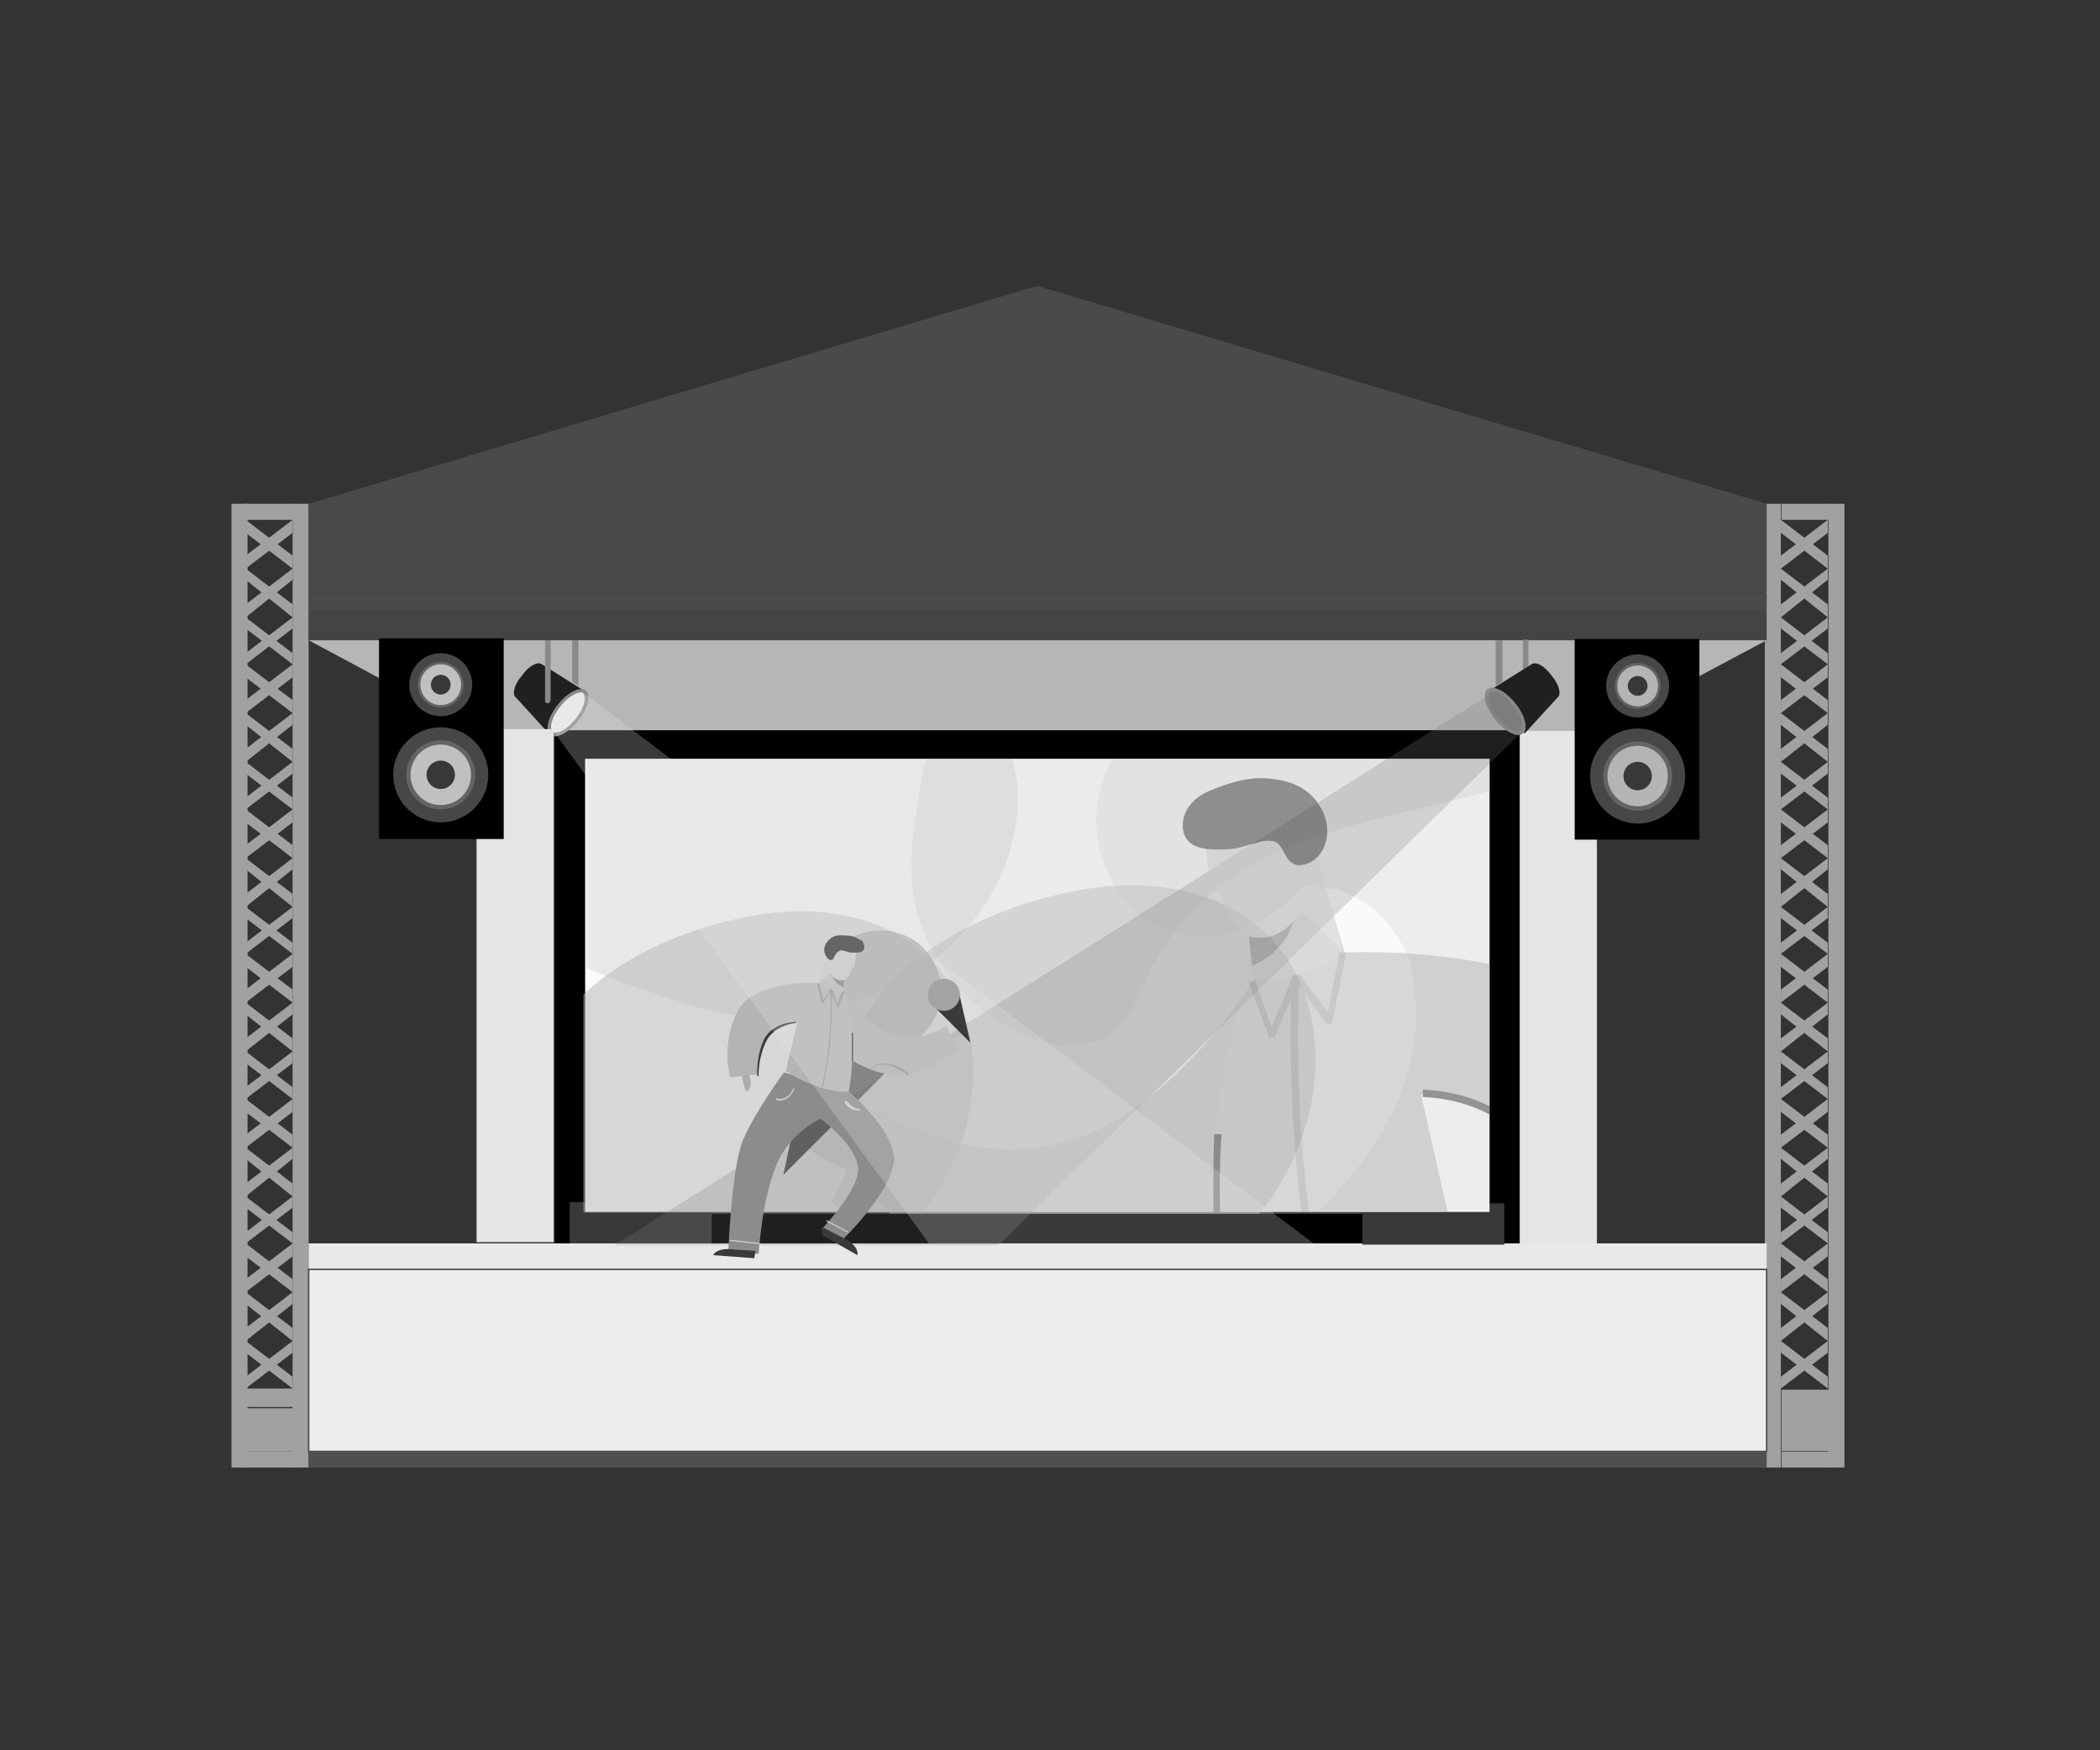 <?xml version="1.0" encoding="utf-8"?>
<!-- Generator: Adobe Illustrator 21.0.0, SVG Export Plug-In . SVG Version: 6.00 Build 0)  -->
<svg version="1.1" id="Layer_1" xmlns="http://www.w3.org/2000/svg" xmlns:xlink="http://www.w3.org/1999/xlink" x="0px" y="0px"
	 viewBox="0 0 340.2 283.5" style="enable-background:new 0 0 340.2 283.5;" xml:space="preserve">
<rect x="0" y="0" width="340.2" height="283.5" fill="#333333" stroke="none"/>
<style type="text/css">
	.st0{fill:#B6B6B6;}
	.st1{fill:#474747;}
	.st2{fill:#A1A1A1;}
	.st3{fill:#383838;}
	.st4{fill:#202020;}
	.st5{fill:#898989;}
	.st6{fill:#E9E9E9;}
	.st7{fill:#4A4A4A;}
	.st8{fill:#444444;}
	.st9{fill:#4F4F4F;}
	.st10{fill:#E5E5E5;}
	.st11{fill:#FAFAFA;}
	.st12{opacity:0.5;fill:#B4B4B4;enable-background:new    ;}
	.st13{opacity:0.5;fill:#BDBDBD;enable-background:new    ;}
	.st14{opacity:0.25;fill:#B4B4B4;enable-background:new    ;}
	.st15{opacity:0.25;fill:#CBCBCB;enable-background:new    ;}
	.st16{opacity:0.25;fill:#C3C3C3;enable-background:new    ;}
	.st17{fill:#7D7D7D;}
	.st18{opacity:0.25;fill:#7D7D7D;enable-background:new    ;}
	.st19{opacity:0.5;enable-background:new    ;}
	.st20{clip-path:url(#SVGID_2_);}
	.st21{fill:#8C8C8C;}
	.st22{fill:#ACACAC;}
	.st23{fill:#B0B0B0;}
	.st24{fill:#3A3A3A;}
	.st25{fill:#BBBBBB;}
	.st26{fill:#868686;}
	.st27{fill:#C8C8C8;}
	.st28{fill:#B4B4B4;}
	.st29{fill:#959595;}
	.st30{fill:#C9C9C9;}
	.st31{fill:#646464;}
	.st32{fill:#C0C0C0;}
	.st33{fill:#EDEDED;stroke:#4F4F4F;stroke-width:0.25;stroke-miterlimit:10;}
	.st34{opacity:0.25;fill:#E9E9E9;enable-background:new    ;}
</style>
<g>
	<polygon class="st0" points="168,103.7 50,103.7 77.2,118.3 168,118.3 258.8,118.3 286.2,103.7 	"/>
	<polygon points="168,118.3 89.9,118.3 89.9,201.4 168,201.4 246.2,201.4 246.2,118.3 	"/>
	<polygon class="st1" points="168,123.4 94.8,123.4 94.8,196.6 168,196.6 241.3,196.6 241.3,123.4 	"/>
	<g>
		<rect x="37.5" y="81.6" class="st2" width="2.6" height="156.1"/>
		<rect x="47.4" y="81.6" class="st2" width="2.6" height="156.1"/>
		<rect x="39.8" y="235.1" class="st2" width="7.7" height="2.6"/>
		<rect x="39.8" y="224.9" class="st2" width="7.7" height="3"/>
		<rect x="39.8" y="81.6" class="st2" width="7.7" height="2.6"/>
		<rect x="39.8" y="228.1" class="st2" width="7.7" height="7"/>
		<polygon class="st2" points="39.8,84.2 47.4,90 47.4,92.1 39.8,86.3 		"/>
		<polygon class="st2" points="47.4,84.2 39.8,90 39.8,92.1 47.4,86.3 		"/>
		<polygon class="st2" points="39.8,92.1 47.4,97.9 47.4,100 39.8,93.9 		"/>
		<polygon class="st2" points="47.4,92.1 39.8,97.9 39.8,100 47.4,93.9 		"/>
		<polygon class="st2" points="39.8,100 47.4,105.8 47.4,107.6 39.8,101.8 		"/>
		<polygon class="st2" points="47.4,100 39.8,105.8 39.8,107.6 47.4,101.8 		"/>
		<polygon class="st2" points="39.8,107.6 47.4,113.4 47.4,115.5 39.8,109.7 		"/>
		<polygon class="st2" points="47.4,107.6 39.8,113.4 39.8,115.5 47.4,109.7 		"/>
		<polygon class="st2" points="39.8,115.5 47.4,121.3 47.4,123.4 39.8,117.4 		"/>
		<polygon class="st2" points="47.4,115.5 39.8,121.3 39.8,123.4 47.4,117.4 		"/>
		<polygon class="st2" points="39.8,123.4 47.4,129.2 47.4,131.1 39.8,125.3 		"/>
		<polygon class="st2" points="47.4,123.4 39.8,129.2 39.8,131.1 47.4,125.3 		"/>
		<polygon class="st2" points="39.8,131.1 47.4,136.9 47.4,139 39.8,133.2 		"/>
		<polygon class="st2" points="47.4,131.1 39.8,136.9 39.8,139 47.4,133.2 		"/>
		<polygon class="st2" points="39.8,139 47.4,144.8 47.4,146.9 39.8,140.8 		"/>
		<polygon class="st2" points="47.4,139 39.8,144.8 39.8,146.9 47.4,140.8 		"/>
		<polygon class="st2" points="39.8,146.9 47.4,152.7 47.4,154.5 39.8,148.7 		"/>
		<polygon class="st2" points="47.4,146.9 39.8,152.7 39.8,154.5 47.4,148.7 		"/>
		<polygon class="st2" points="39.8,154.5 47.4,160.3 47.4,162.4 39.8,156.6 		"/>
		<polygon class="st2" points="47.4,154.5 39.8,160.3 39.8,162.4 47.4,156.6 		"/>
		<polygon class="st2" points="39.8,162.4 47.4,168.2 47.4,170.3 39.8,164.3 		"/>
		<polygon class="st2" points="47.4,162.4 39.8,168.2 39.8,170.3 47.4,164.3 		"/>
		<polygon class="st2" points="39.8,170.3 47.4,176.1 47.4,178 39.8,172.2 		"/>
		<polygon class="st2" points="47.4,170.3 39.8,176.1 39.8,178 47.4,172.2 		"/>
		<polygon class="st2" points="39.8,178 47.4,183.8 47.4,185.9 39.8,180.1 		"/>
		<polygon class="st2" points="47.4,178 39.8,183.8 39.8,185.9 47.4,180.1 		"/>
		<polygon class="st2" points="39.8,185.9 47.4,191.7 47.4,193.8 39.8,187.7 		"/>
		<polygon class="st2" points="47.4,185.9 39.8,191.7 39.8,193.8 47.4,187.7 		"/>
		<polygon class="st2" points="39.8,193.8 47.4,199.6 47.4,201.4 39.8,195.6 		"/>
		<polygon class="st2" points="47.4,193.8 39.8,199.6 39.8,201.4 47.4,195.6 		"/>
		<polygon class="st2" points="39.8,201.4 47.4,207.2 47.4,209.3 39.8,203.5 		"/>
		<polygon class="st2" points="47.4,201.4 39.8,207.2 39.8,209.3 47.4,203.5 		"/>
		<polygon class="st2" points="39.8,209.3 47.4,215.1 47.4,217.2 39.8,211.2 		"/>
		<polygon class="st2" points="47.4,209.3 39.8,215.1 39.8,217.2 47.4,211.2 		"/>
		<polygon class="st2" points="39.8,217.2 47.4,223 47.4,224.9 39.8,219.1 		"/>
		<polygon class="st2" points="47.4,217.2 39.8,223 39.8,224.9 47.4,219.1 		"/>
	</g>
	<rect x="92.3" y="194.7" class="st3" width="23" height="6.7"/>
	<rect x="97.6" y="192.4" class="st3" width="12.5" height="2.3"/>
	<path class="st4" d="M87.8,107.6c-0.7-0.5-2.1,0.2-3.3,1.9c-1.2,1.4-1.6,3-0.9,3.5l5.3,5.8l5.6-7L87.8,107.6z"/>
	<ellipse transform="matrix(0.623 -0.782 0.782 0.623 -55.551 115.49)" class="st5" cx="92" cy="115.4" rx="4.6" ry="2.1"/>
	<ellipse transform="matrix(0.623 -0.782 0.782 0.623 -55.552 115.49)" class="st6" cx="92" cy="115.4" rx="3.9" ry="1.6"/>
	<path class="st5" d="M88.8,113.9L88.8,113.9c-0.5,0-0.5-0.2-0.5-0.5v-9.8h0.9v9.5C89.2,113.7,89,113.9,88.8,113.9z"/>
	<polygon class="st5" points="93.7,111.1 93.7,103.7 92.7,103.7 92.7,110.4 	"/>
	<g>
		<rect x="296.2" y="81.6" class="st2" width="2.6" height="156.1"/>
		<rect x="285.9" y="81.6" class="st2" width="2.6" height="156.1"/>
		<rect x="288.6" y="235.1" class="st2" width="7.7" height="2.6"/>
		<rect x="288.6" y="225.1" class="st2" width="7.7" height="3"/>
		<rect x="288.6" y="81.6" class="st2" width="7.7" height="2.6"/>
		<rect x="288.6" y="228" class="st2" width="7.7" height="7"/>
		<polygon class="st2" points="296.1,84.2 288.5,90 288.5,92.1 296.1,86.3 		"/>
		<polygon class="st2" points="288.5,84.2 296.1,90 296.1,92.1 288.5,86.3 		"/>
		<polygon class="st2" points="296.1,92.1 288.5,97.9 288.5,100 296.1,93.9 		"/>
		<polygon class="st2" points="288.5,92.1 296.1,97.9 296.1,100 288.5,93.9 		"/>
		<polygon class="st2" points="296.1,100 288.5,105.8 288.5,107.6 296.1,101.8 		"/>
		<polygon class="st2" points="288.5,100 296.1,105.8 296.1,107.6 288.5,101.8 		"/>
		<polygon class="st2" points="296.1,107.6 288.5,113.4 288.5,115.5 296.1,109.7 		"/>
		<polygon class="st2" points="288.5,107.6 296.1,113.4 296.1,115.5 288.5,109.7 		"/>
		<polygon class="st2" points="296.1,115.5 288.5,121.3 288.5,123.4 296.1,117.4 		"/>
		<polygon class="st2" points="288.5,115.5 296.1,121.3 296.1,123.4 288.5,117.4 		"/>
		<polygon class="st2" points="296.1,123.4 288.5,129.2 288.5,131.1 296.1,125.3 		"/>
		<polygon class="st2" points="288.5,123.4 296.1,129.2 296.1,131.1 288.5,125.3 		"/>
		<polygon class="st2" points="296.1,131.1 288.5,136.9 288.5,139 296.1,133.2 		"/>
		<polygon class="st2" points="288.5,131.1 296.1,136.9 296.1,139 288.5,133.2 		"/>
		<polygon class="st2" points="296.1,139 288.5,144.8 288.5,146.9 296.1,140.8 		"/>
		<polygon class="st2" points="288.5,139 296.1,144.8 296.1,146.9 288.5,140.8 		"/>
		<polygon class="st2" points="296.1,146.9 288.5,152.7 288.5,154.5 296.1,148.7 		"/>
		<polygon class="st2" points="288.5,146.9 296.1,152.7 296.1,154.5 288.5,148.7 		"/>
		<polygon class="st2" points="296.1,154.5 288.5,160.3 288.5,162.4 296.1,156.6 		"/>
		<polygon class="st2" points="288.5,154.5 296.1,160.3 296.1,162.4 288.5,156.6 		"/>
		<polygon class="st2" points="296.1,162.4 288.5,168.2 288.5,170.3 296.1,164.3 		"/>
		<polygon class="st2" points="288.5,162.4 296.1,168.2 296.1,170.3 288.5,164.3 		"/>
		<polygon class="st2" points="296.1,170.3 288.5,176.1 288.5,178 296.1,172.2 		"/>
		<polygon class="st2" points="288.5,170.3 296.1,176.1 296.1,178 288.5,172.2 		"/>
		<polygon class="st2" points="296.1,178 288.5,183.8 288.5,185.9 296.1,180.1 		"/>
		<polygon class="st2" points="288.5,178 296.1,183.8 296.1,185.9 288.5,180.1 		"/>
		<polygon class="st2" points="296.1,185.9 288.5,191.7 288.5,193.8 296.1,187.7 		"/>
		<polygon class="st2" points="288.5,185.9 296.1,191.7 296.1,193.8 288.5,187.7 		"/>
		<polygon class="st2" points="296.1,193.8 288.5,199.6 288.5,201.4 296.1,195.6 		"/>
		<polygon class="st2" points="288.5,193.8 296.1,199.6 296.1,201.4 288.5,195.6 		"/>
		<polygon class="st2" points="296.1,201.4 288.5,207.2 288.5,209.3 296.1,203.5 		"/>
		<polygon class="st2" points="288.5,201.4 296.1,207.2 296.1,209.3 288.5,203.5 		"/>
		<polygon class="st2" points="296.1,209.3 288.5,215.1 288.5,217.2 296.1,211.2 		"/>
		<polygon class="st2" points="288.5,209.3 296.1,215.1 296.1,217.2 288.5,211.2 		"/>
		<polygon class="st2" points="296.1,217.2 288.5,223 288.5,224.9 296.1,219.1 		"/>
		<polygon class="st2" points="288.5,217.2 296.1,223 296.1,224.9 288.5,219.1 		"/>
	</g>
	<polygon class="st7" points="168,46.3 50,81.6 50,96 168,96 286.2,96 286.2,81.6 	"/>
	<polygon class="st7" points="168,96 50,96 50,98.8 168,98.8 286.2,98.8 286.2,96 	"/>
	<polygon class="st8" points="168,98.8 50,98.8 50,103.7 168,103.7 286.2,103.7 286.2,98.8 	"/>
	<polygon class="st6" points="168,201.4 50,201.4 50,205.6 168,205.6 286.2,205.6 286.2,201.4 	"/>
	<polygon class="st9" points="168,235.1 50,235.1 50,237.7 168,237.7 286.2,237.7 286.2,235.1 	"/>
	<rect x="220.7" y="194.9" class="st3" width="23" height="6.7"/>
	<rect x="226.1" y="192.5" class="st3" width="12.5" height="2.3"/>
	<path class="st5" d="M247.1,113.9L247.1,113.9c0.5,0,0.5-0.2,0.5-0.5v-9.8h-0.9v9.5C246.7,113.7,246.9,113.9,247.1,113.9z"/>
	<polygon class="st5" points="242.3,111.1 242.3,103.7 243.4,103.7 243.4,110.4 	"/>
	<rect x="246.2" y="118.3" class="st10" width="12.5" height="83.1"/>
	<rect x="77.2" y="118.1" class="st10" width="12.5" height="83.1"/>
	<g>
		<polygon class="st11" points="168,122.9 94.8,122.9 94.8,196.3 168,196.3 241.3,196.3 241.3,122.9 		"/>
		<path class="st12" d="M136.8,148.3c-4.4-0.9-8.8-0.9-13.5-0.2c-10.4,1.6-21.4,6-28.8,13v35.3h55
			C162.6,180.1,161,152.9,136.8,148.3z"/>
		<path class="st13" d="M190.7,144.1c-4.6-0.9-9.5-0.9-14.2-0.2c-22.8,3.5-48.5,20-37.2,45.7c1.4,2.6,3,4.9,4.9,7h23.9H204
			C218.4,179.1,217,149.2,190.7,144.1z"/>
		<path class="st14" d="M94.8,156.6c3,1.4,6.3,2.8,9.5,3.7c7.7,2.6,14.9,5.3,23.7,4.4c4.6-1.4,8.4-2.1,13.2-3.5
			c13.5-5.1,23.9-17.9,23.7-32.7c0-1.9-0.5-3.7-0.9-5.6H95v33.7H94.8z"/>
		<path class="st15" d="M241.3,196.3v-73.4h-61.1c-3,5.6-3.7,12.3-0.5,18.8c6,13,21.4,13,30.9,2.3c1.2-1.2,3.5,0,6,0
			c6,2.3,9.5,6,11.8,11.8c3.9,16.3-3.9,29.5-14.6,40.2h27.4v0.3H241.3z"/>
		<path class="st16" d="M241.3,122.9H168h-17.9c-0.2,0.5-0.2,0.9-0.5,1.4c-1.4,9.8-4.2,19.5,1.4,29.3c7,13.9,27.9,23.7,33.7,7
			c10.7-25.1,35.1-26.5,56.7-32.5L241.3,122.9L241.3,122.9z"/>
	</g>
	<path class="st6" d="M94.6,112.3c-0.7-0.5-2.3,0.5-3.7,2.1c-1.4,1.6-1.9,3.5-1.2,4.2"/>
	<g>
		<path class="st4" d="M248.1,107.6c0.7-0.5,2.1,0.2,3.3,1.9c1.2,1.4,1.6,3,0.9,3.5l-5.3,5.8l-5.6-7L248.1,107.6z"/>
		
			<ellipse transform="matrix(0.782 -0.623 0.623 0.782 -18.715 177.007)" class="st5" cx="243.9" cy="115.3" rx="2.1" ry="4.6"/>
		
			<ellipse transform="matrix(0.782 -0.623 0.623 0.782 -18.715 177.007)" class="st17" cx="243.9" cy="115.3" rx="1.6" ry="3.9"/>
	</g>
	<path class="st18" d="M241.6,112.3c0.7-0.5,2.3,0.5,3.7,2.1s1.9,3.5,1.2,4.2l-84.8,83.1H99.5L241.6,112.3z"/>
	<g class="st19">
		<g>
			<g>
				<defs>
					<rect id="SVGID_1_" x="94.8" y="122.9" width="146.5" height="73.4"/>
				</defs>
				<clipPath id="SVGID_2_">
					<use xlink:href="#SVGID_1_"  style="overflow:visible;"/>
				</clipPath>
				<g class="st20">
					<g>
						<g>
							<path class="st21" d="M199.3,218.4c0,0-30.4,25.3-26.2,44.4c4.2,19,30,43.2,30,43.2l13-6.3c0,0-25.3-26.5-21.8-39.2
								c3.5-12.8,22.5-26.2,22.5-26.2s19,8.8,26.7,27.9c8.4,20.4,10,52.2,10,52.2l17.6-2.1c0,0-1.4-46.9-8.8-64.8
								c-7.7-18.3-24.8-40.6-24.8-40.6L199.3,218.4z"/>
						</g>
						<g>
							<path class="st22" d="M139.9,185.6c-1.9-1.9-4.4-3.3-7-3.7c-0.2,0-0.2,0-0.5,0c-0.2,0-0.2,0.2-0.2,0.2c0,0.2,0.2,0.2,0.2,0.5
								c0.5,0.2,0.7,0.7,1.2,0.9c-1.2-0.5-2.3-0.7-3.7-0.5c-0.5,0-0.7,0-0.9,0.5c-0.2,0.2-0.2,0.7,0,0.9s0.5,0.5,0.7,0.7
								c2.6,2.1,5.3,3.7,8.4,4.6"/>
						</g>
						<g>
							<path class="st23" d="M203,158.9c0,0-12.8,20.7-29.5,25.8s-31.6-4.9-31.6-4.9l-7.2,14.9c0,0,23.5,17.9,41.8,14.4
								s32-16.5,32-16.5"/>
						</g>
						<g>
							<path class="st24" d="M202.8,306.2c0,0-9.1,4.2-8.8,10l21.6-11.6l-1.2-3.9L202.8,306.2z"/>
						</g>
						<g>
							<path class="st24" d="M268,312.4c0,0,9.8-1.4,12.8,3.5l-24.6,2.1l-0.9-3.9L268,312.4z"/>
						</g>
						<g>
							<path class="st22" d="M259.2,208.9c-1.2,2.3-1.4,5.1-0.9,7.7c0,0.2,0,0.2,0.2,0.5c0,0,0.2,0.2,0.5,0.2c0.2,0,0.2-0.2,0.2-0.5
								c0.2-0.5,0.2-0.9,0.5-1.4c0,1.2,0.2,2.3,0.9,3.5c0.2,0.2,0.5,0.7,0.7,0.7s0.7,0,0.9-0.2c0.2-0.2,0.5-0.7,0.5-0.9
								c0.9-3,1.4-6.3,1.4-9.5"/>
						</g>
						<g>
							<polygon class="st25" points="203.3,165.9 220.2,162.7 217.7,153.8 214.9,144.5 207.7,146.6 202.8,147.8 202.1,148 
								202.1,148.3 202.8,156.4 203,158.7 							"/>
						</g>
						<g>
							<path class="st26" d="M202.8,156.4c1.9-0.7,3.5-1.9,4.6-3.3c1.9-2.1,2.6-4.6,2.1-7c-0.7,0-1.4,0.2-1.9,0.2
								c-1.6,0.2-3,0.5-4.4,1.2c-0.2,0-0.2,0.2-0.5,0.2c-0.2,0-0.5,0.2-0.7,0.2L202.8,156.4z"/>
						</g>
						<g>
							<path class="st27" d="M217.4,153.8l-5.1-19.5l-14.6-3.5l-3.3,0.7l1.9,13h1.4c0,0,1.2,7.2,6,7.4s7-4.4,7-4.4"/>
						</g>
						<g>
							<path class="st24" d="M210,140.1c1.4,0.2,2.8-0.5,3.7-1.6c1.9-2.3,1.6-5.8,0-8.1c-1.6-2.6-4.4-3.9-7.4-4.2
								c-3-0.5-5.8,0.2-8.6,1.2c-1.9,0.7-3.7,1.4-4.9,3c-1.2,1.4-1.6,3.7-0.7,5.3c1.2,1.9,3.7,1.9,5.8,1.9c1.4,0,2.8-0.2,4.2-0.7
								c1.2-0.2,2.6-0.9,3.7-0.7C208.1,136.2,207.7,139.4,210,140.1z"/>
						</g>
						<g>
							<path class="st28" d="M217.7,154.3c0,0,38.5-2.3,48.3,17.2s3.9,39.2,3.9,39.2l-16.7-1.6c0,0,0.9-9.8-4.2-20.9
								c-5.1-11.1-18.8-10.9-18.8-10.9l6.7,29.5c0,0-20.2,13.5-37.9,11.8c0,0-7-36.2,3.7-59.4C203,158.9,210.7,159.6,217.7,154.3z"
								/>
						</g>
						<g>
							<path class="st24" d="M253.9,209.1h-1.2c0,0,0.9-9.8-3.9-20.7c-4.9-10.7-18.1-10.7-18.3-10.7v-1.2c0.2,0,14.2,0,19.3,11.4
								C254.8,199.1,253.9,209.1,253.9,209.1z"/>
						</g>
						<g>
							<polygon class="st29" points="215.8,165.7 214.9,165.9 210.2,159.2 206.5,168 205.6,168 202.3,159.2 203.3,158.7 206,166.4 
								209.5,158 210.5,157.8 215.1,164 217,154.3 218.1,154.3 							"/>
						</g>
						<g>
							<path class="st29" d="M215.8,216.5l-1.2,0.2c-7.2-29-5.3-58.3-5.3-58.5h1.2C210.5,158.5,208.6,187.7,215.8,216.5z"/>
						</g>
						<g>
							<path class="st29" d="M187.5,206.1c-10.4-8.8-22.5,3.3-22.8,3.3l-0.7-0.7c0.2-0.2,3.3-3.3,7.9-5.1c6-2.6,11.8-2.1,16.5,1.9
								L187.5,206.1z"/>
						</g>
						<g>
							
								<rect x="198.4" y="298.2" transform="matrix(0.884 -0.467 0.467 0.884 -115.714 130.617)" class="st30" width="14.6" height="1.2"/>
						</g>
						<g>
							
								<rect x="252.7" y="307.3" transform="matrix(0.994 -0.114 0.114 0.994 -33.256 31.687)" class="st30" width="17.9" height="1.2"/>
						</g>
						<g>
							<path class="st30" d="M243,224c-8.4,1.6-11.4-6.7-11.4-6.7l0.9-0.2l-0.5,0.2l0.5-0.2c0,0.2,2.6,7.4,10.2,6L243,224z"/>
						</g>
						<g>
							<path class="st30" d="M196.3,230c-0.9,0.5-2.1,0.5-3.3,0.5l0.2-1.2c4.4,0.7,8.6-5.3,8.6-5.6l0.9,0.7
								C202.6,224.7,200,228.6,196.3,230z"/>
						</g>
						<g>
							<path class="st24" d="M197.9,200.7h-1.2c-0.2-6-0.2-11.6,0-17h1.2C197.5,189.1,197.5,194.9,197.9,200.7z"/>
						</g>
					</g>
					<g>
						<path d="M149.2,168l-22.3,22.3l6.5-30.4C133.6,159.6,147.3,157.8,149.2,168z"/>
					</g>
					
						<ellipse transform="matrix(0.936 -0.351 0.351 0.936 -47.264 60.263)" class="st21" cx="142.7" cy="160.6" rx="9.8" ry="9.8"/>
				</g>
			</g>
		</g>
	</g>
	<g>
		<g>
			<g>
				<path class="st21" d="M137.5,176.8c0,0,8.4,7,7.2,12.1s-8.1,11.8-8.1,11.8l-3.5-1.6c0,0,7-7.2,5.8-10.7c-0.9-3.5-6-7.2-6-7.2
					s-5.1,2.3-7.2,7.7c-2.3,5.6-2.8,14.2-2.8,14.2l-4.9-0.7c0,0,0.5-12.8,2.3-17.6c2.1-4.9,6.7-11.1,6.7-11.1L137.5,176.8z"/>
			</g>
			<g>
				<path class="st22" d="M153.8,167.8c0.5-0.5,1.2-0.9,1.9-0.9l0,0l0,0l0,0l-0.2,0.2c0.2-0.2,0.7-0.2,0.9-0.2h0.2v0.2l-0.2,0.2
					c-0.7,0.5-1.4,0.9-2.3,1.2"/>
			</g>
			<g>
				<path class="st23" d="M136.6,160.6c0,0,3.5,5.6,8.1,7s8.6-1.4,8.6-1.4l1.9,3.9c0,0-6.3,4.9-11.4,3.9c-5.1-0.9-8.6-4.4-8.6-4.4"
					/>
			</g>
			<g>
				<path class="st24" d="M136.6,200.5c0,0,2.6,1.2,2.3,2.8l-5.8-3.3l0.2-1.2L136.6,200.5z"/>
			</g>
			<g>
				<path class="st24" d="M119,202.4c0,0-2.6-0.5-3.5,0.9l6.7,0.5l0.2-1.2L119,202.4z"/>
			</g>
			<g>
				<path class="st22" d="M121.3,174c0.2,0.7,0.5,1.4,0.2,2.1l0,0l0,0l0,0c0-0.2,0-0.2,0-0.5c0,0.2,0,0.7-0.2,0.9c0,0,0,0.2-0.2,0.2
					h-0.2c0,0,0-0.2-0.2-0.2c-0.2-0.9-0.5-1.6-0.5-2.6"/>
			</g>
			<g>
				<polygon class="st25" points="136.6,162.4 132,161.5 132.7,159.2 133.4,156.6 135.2,157.1 136.6,157.5 136.8,157.5 136.8,157.5 
					136.6,159.9 136.6,160.6 				"/>
			</g>
			<g>
				<path class="st26" d="M136.6,159.9c-0.5-0.2-0.9-0.5-1.2-0.9c-0.5-0.5-0.7-1.2-0.5-1.9c0.2,0,0.5,0,0.5,0c0.5,0,0.7,0.2,1.2,0.2
					c0,0,0,0,0.2,0h0.2L136.6,159.9z"/>
			</g>
			<g>
				<path class="st27" d="M132.7,159.2l1.4-5.3l3.9-0.9l0.9,0.2l-0.5,3.5H138c0,0-0.2,1.9-1.6,2.1c-1.4,0-1.9-1.2-1.9-1.2"/>
			</g>
			<g>
				<path class="st24" d="M134.8,155.5c-0.5,0-0.7-0.2-0.9-0.5c-0.5-0.7-0.5-1.6,0-2.3s1.2-1.2,2.1-1.2c0.7,0,1.6,0,2.3,0.2
					c0.5,0.2,0.9,0.5,1.4,0.7c0.2,0.5,0.5,0.9,0.2,1.4c-0.2,0.5-0.9,0.5-1.6,0.5c-0.5,0-0.7,0-1.2-0.2c-0.2,0-0.7-0.2-0.9-0.2
					C135.2,154.3,135.2,155.2,134.8,155.5z"/>
			</g>
			<g>
				<path class="st28" d="M132.7,159.2c0,0-10.4-0.7-13.2,4.6c-2.8,5.3-1.2,10.7-1.2,10.7l4.6-0.5c0,0-0.2-2.6,1.2-5.6
					c1.4-3,5.1-3,5.1-3l-1.9,8.1c0,0,5.6,3.7,10.2,3.3c0,0,1.9-9.8-0.9-16.3C136.6,160.6,134.5,160.8,132.7,159.2z"/>
			</g>
			<g>
				<path class="st24" d="M122.7,174.3h0.2c0,0-0.2-2.6,1.2-5.6c1.4-2.8,4.9-3,4.9-3v-0.2c0,0-3.9,0-5.3,3
					C122.4,171.5,122.7,174.3,122.7,174.3z"/>
			</g>
			<g>
				<polygon class="st29" points="133.1,162.4 133.4,162.4 134.5,160.6 135.7,163.1 135.9,163.1 136.8,160.6 136.4,160.6 
					135.7,162.7 134.8,160.3 134.5,160.3 133.4,162 132.7,159.2 132.4,159.4 				"/>
			</g>
			<g>
				<path class="st29" d="M133.1,176.1h0.2c1.9-7.9,1.4-15.8,1.4-16h-0.2C134.5,160.6,135,168.5,133.1,176.1z"/>
			</g>
			<g>
				<path class="st29" d="M140.8,173.3c2.8-2.3,6,0.9,6.3,0.9l0.2-0.2c0,0-0.9-0.9-2.1-1.4C143.3,171.9,141.7,172.2,140.8,173.3
					L140.8,173.3z"/>
			</g>
			<g>
				
					<rect x="135.6" y="196.6" transform="matrix(0.467 -0.884 0.884 0.467 -103.242 225.898)" class="st30" width="0.2" height="3.9"/>
			</g>
			<g>
				
					<rect x="120.5" y="198.7" transform="matrix(0.114 -0.994 0.994 0.114 -92.964 298.12)" class="st30" width="0.2" height="4.9"/>
			</g>
			<g>
				<path class="st30" d="M125.7,178.2c2.3,0.5,3-1.9,3-1.9h-0.2h0.2h-0.2c0,0-0.7,2.1-2.8,1.6V178.2z"/>
			</g>
			<g>
				<path class="st30" d="M138.5,179.8c0.2,0,0.5,0.2,0.9,0v-0.2c-1.2,0.2-2.3-1.4-2.3-1.4l-0.2,0.2
					C136.6,178.4,137.3,179.6,138.5,179.8z"/>
			</g>
			<g>
				<path class="st24" d="M138,171.9h0.2c0-1.6,0-3.3,0-4.6H138C138,168.7,138,170.3,138,171.9z"/>
			</g>
		</g>
		<g>
			<path d="M151.2,162.9l6,6l-1.9-8.4C155.4,160.8,151.7,160.3,151.2,162.9z"/>
		</g>
		<ellipse transform="matrix(0.351 -0.936 0.936 0.351 -51.489 247.824)" class="st21" cx="153" cy="161" rx="2.6" ry="2.6"/>
	</g>
	<g>
		<rect x="61.4" y="103.4" width="20.2" height="32.5"/>
		<circle class="st1" cx="71.4" cy="125.5" r="7.7"/>
		<circle class="st31" cx="71.4" cy="125.5" r="5.6"/>
		<circle class="st32" cx="71.4" cy="125.5" r="4.9"/>
		<circle class="st3" cx="71.4" cy="125.5" r="2.3"/>
		<circle class="st1" cx="71.4" cy="110.9" r="5.1"/>
		<circle class="st31" cx="71.4" cy="110.9" r="3.7"/>
		<circle class="st32" cx="71.4" cy="110.9" r="3.3"/>
		<circle class="st3" cx="71.4" cy="110.9" r="1.6"/>
	</g>
	<g>
		<rect x="255.1" y="103.5" width="20.2" height="32.5"/>
		<circle class="st1" cx="265.3" cy="125.7" r="7.7"/>
		<circle class="st31" cx="265.3" cy="125.7" r="5.6"/>
		<circle class="st28" cx="265.3" cy="125.7" r="4.9"/>
		<circle class="st3" cx="265.3" cy="125.7" r="2.3"/>
		<circle class="st1" cx="265.3" cy="111.1" r="5.1"/>
		<circle class="st31" cx="265.3" cy="111.1" r="3.7"/>
		<circle class="st28" cx="265.3" cy="111.1" r="3.3"/>
		<circle class="st3" cx="265.3" cy="111.1" r="1.6"/>
	</g>
	<polygon class="st33" points="168,205.6 50,205.6 50,235.1 168,235.1 286.2,235.1 286.2,205.6 	"/>
	<polyline class="st34" points="89.7,118.5 150.5,201.4 212.8,201.4 94.6,112.3 	"/>
</g>
</svg>
